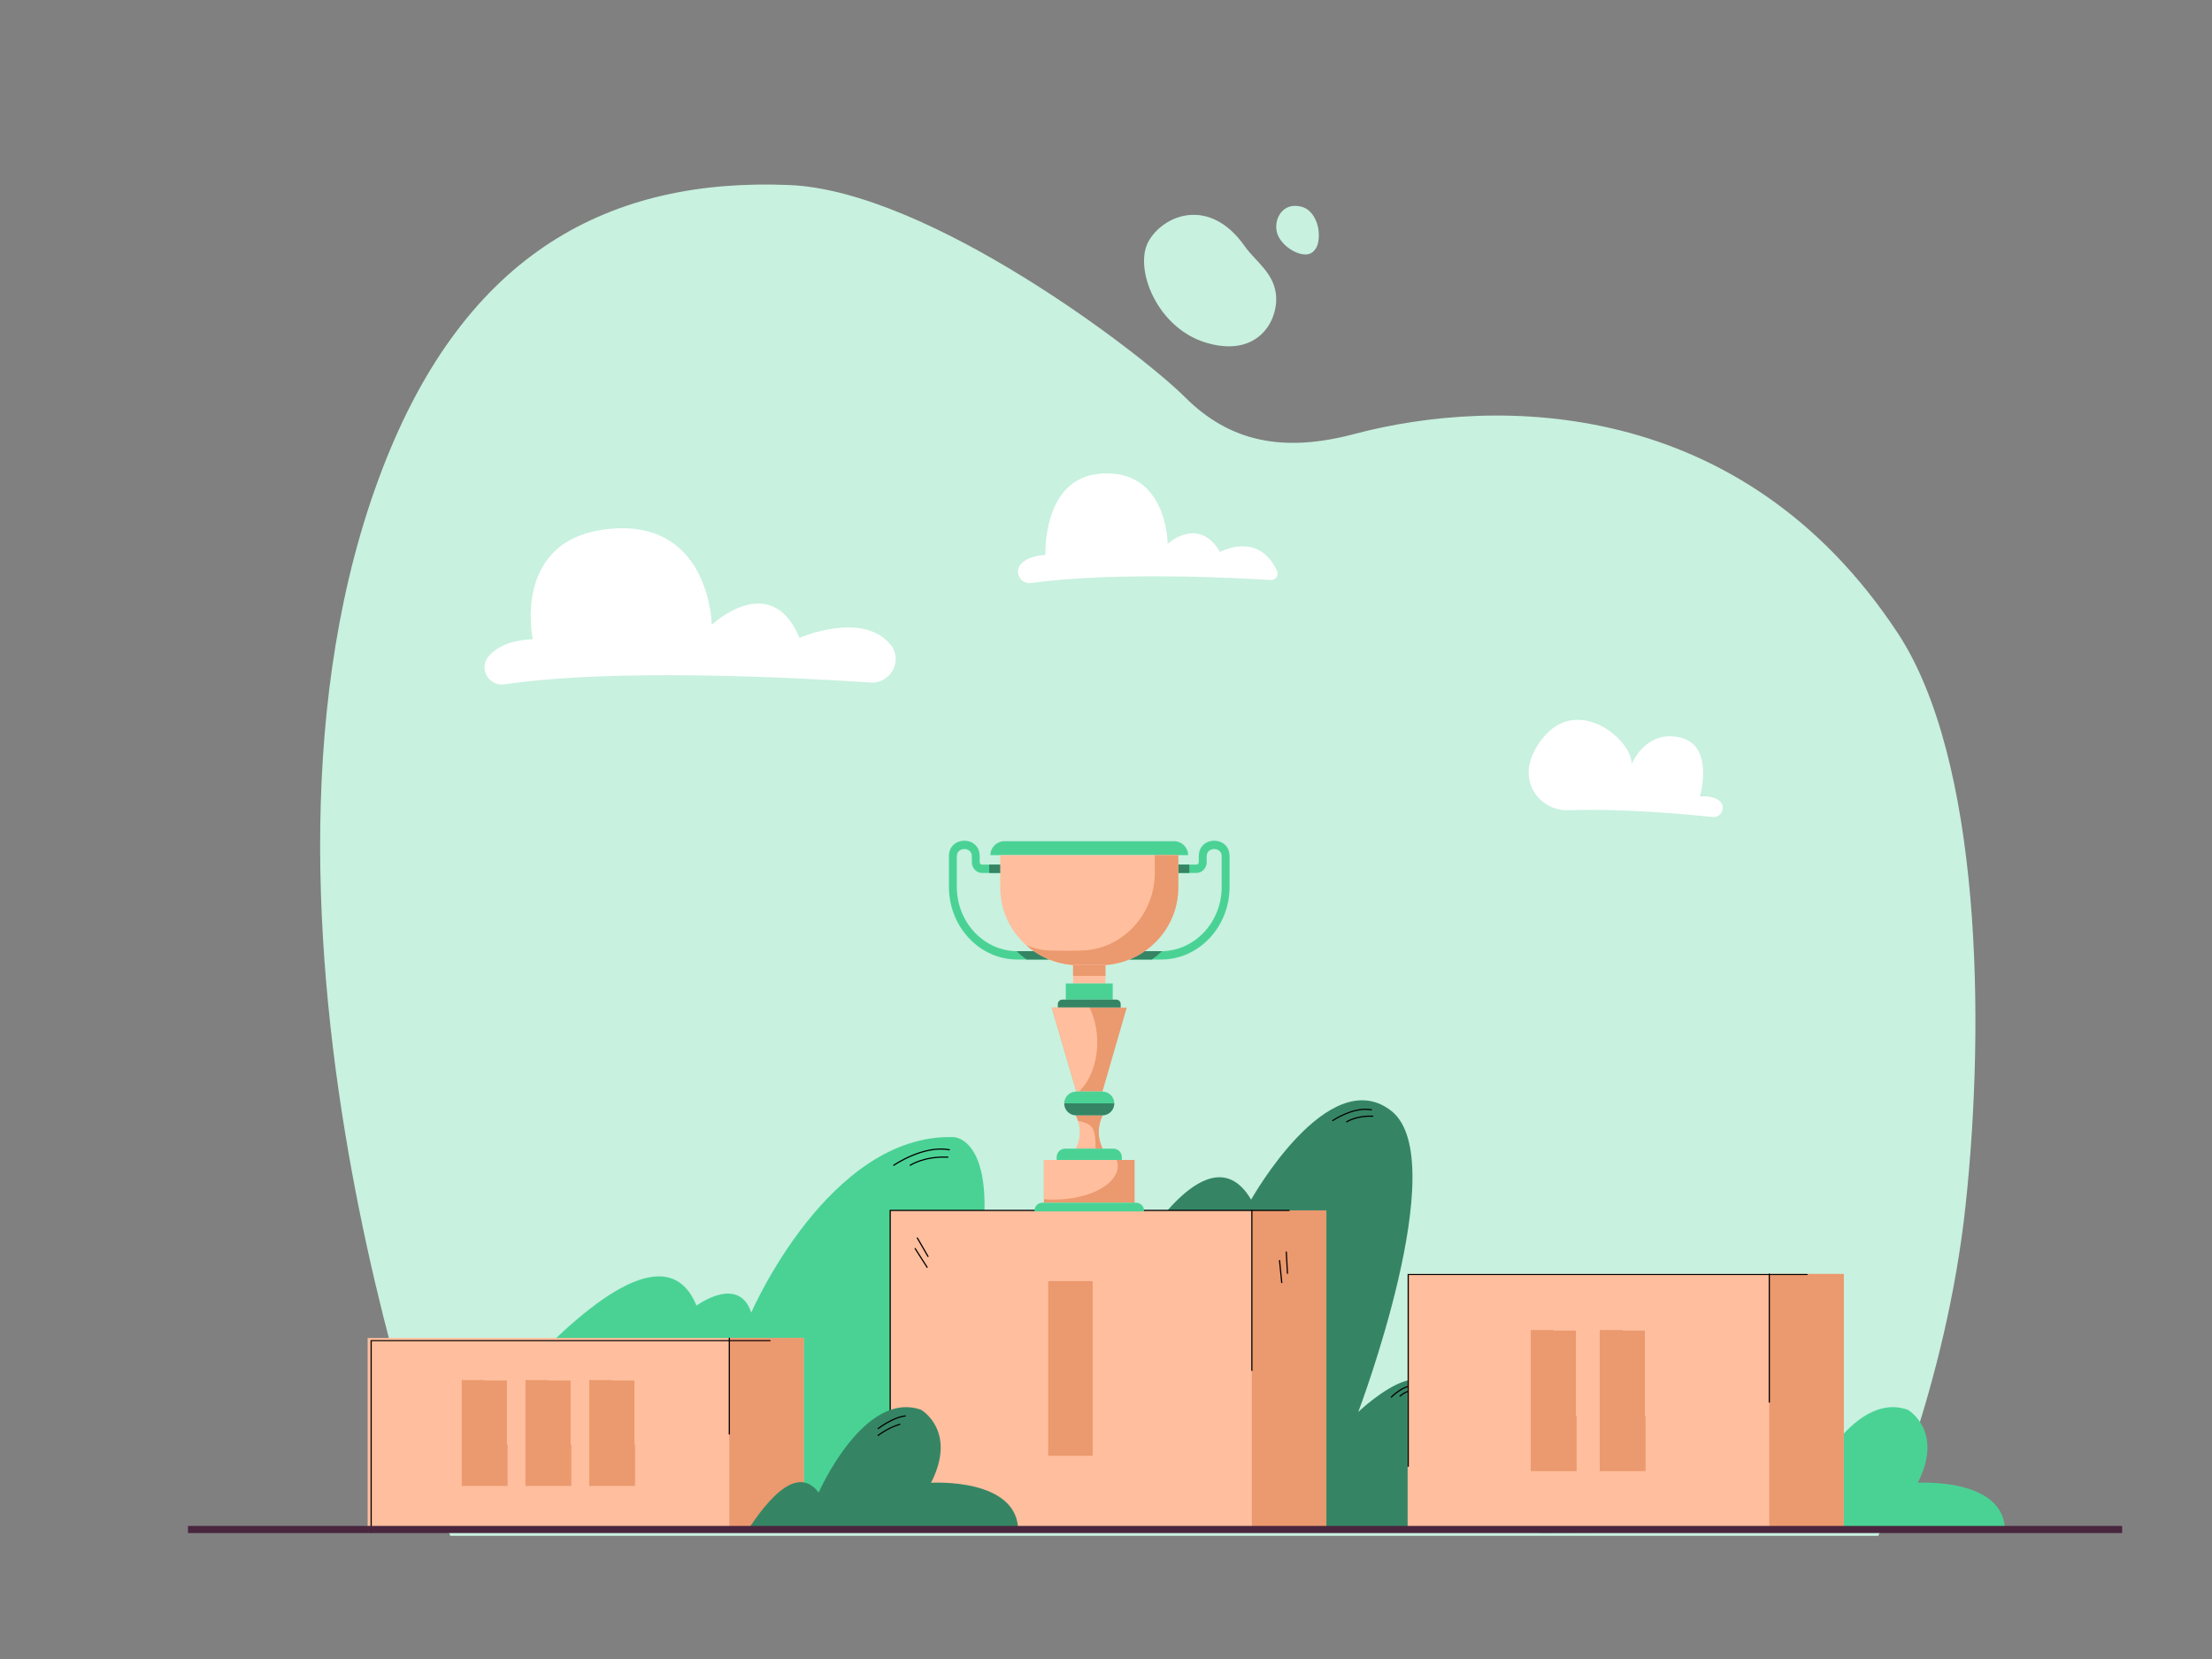 <?xml version="1.0" encoding="iso-8859-1"?>
<!-- Generator: Adobe Illustrator 22.1.0, SVG Export Plug-In . SVG Version: 6.00 Build 0)  -->
<svg version="1.1" id="Layer_1" xmlns="http://www.w3.org/2000/svg" xmlns:xlink="http://www.w3.org/1999/xlink" x="0px" y="0px"
	 viewBox="0 0 640 480" style="enable-background:new 0 0 640 480;" xml:space="preserve">
<rect x="0" y="0" width="640" height="480" fill="#808080" stroke="none"/>
<g>
	<path style="fill:#C8F1DF;" d="M543.446,444.362c0,0,19.601-42.935,25.261-95.608c5.762-53.625,4.419-129.123-19.679-165.662
		c-45.134-68.437-116.023-68.437-157.189-57.519c-20.804,5.517-36.141,2.168-48.967-10.641
		c-12.826-12.809-74.174-59.719-114.468-61.397c-51.395-2.14-93.581,18.918-117.873,82.417
		c-49.663,129.823,19.746,308.408,19.746,308.408H543.446z"/>
	<path style="fill:#FFFFFF;" d="M367.674,167.815c-10.236-0.632-45.316-2.432-69.349,0.862c-3.117,0.427-5.064-3.286-2.889-5.537
		c1.272-1.317,3.431-2.379,7.047-2.595c0,0-1.029-22.196,15.909-23.505c19.426-1.501,19.449,20.297,19.449,20.297
		s8.902-8.209,15.163,2.366c0,0,11.057-6.188,16.491,5.488C370.087,166.463,369.087,167.902,367.674,167.815z"/>
	<path style="fill:#FFFFFF;" d="M495.448,236.387c-7.72-0.824-25.833-2.493-41.679-1.96c-6.556,0.22-11.93-5.223-11.455-11.702
		c0.195-2.652,1.313-5.692,3.979-9.067c10.264-12.996,26.265,0.699,25.758,7.53c0,0,3.889-10.131,14.023-7.819
		c10.134,2.311,5.758,17.108,5.758,17.108s3.335-0.526,5.544,1.133C499.549,233.243,498.159,236.676,495.448,236.387z"/>
	<path style="fill:#358565;" d="M329.808,361.205c0,0,20.164-34.578,32.177-14.108c0,0,22.35-39.834,40.509-25.726
		c18.159,14.108-9.499,87.137-9.499,87.137s29.892-28.493,20.115,13.831c0,0,12.572-9.436,20.673-6.378
		c8.102,3.058,1.118,26.861,1.118,26.861h-88.56L329.808,361.205z"/>
	<path style="fill:#4AD295;" d="M114.466,442.823c0,0,71.441-103.223,87.053-65.064c0,0,12.161-9.031,15.843,2.007
		c0,0,22.482-51.937,58.622-50.764c0,0,12.738,0.293,7.702,33.731c-5.036,33.438,1.178,71.276,1.178,71.276
		s-35.244,8.506-36.429,8.8C247.249,443.103,114.466,442.823,114.466,442.823z"/>
	<g>
		<rect x="106.372" y="387.117" style="fill:#FFBE9D;" width="126.193" height="55.705"/>
		<rect x="211.015" y="387.117" style="fill:#EB996E;" width="21.551" height="55.705"/>
		<path d="M211.015,415.072c-0.095,0-0.172-0.046-0.172-0.102v-27.853c0-0.057,0.077-0.103,0.172-0.103
			c0.095,0,0.172,0.046,0.172,0.103v27.853C211.187,415.026,211.109,415.072,211.015,415.072z"/>
		<g>
			<rect x="152.246" y="399.42" style="fill:#EB996E;" width="12.85" height="30.391"/>
			<g>
				<path style="fill:#EB996E;" d="M165.299,429.932h-13.255v-30.632h6.425c0.112,0,0.203,0.054,0.203,0.121l0,0
					c0,0.067-0.091,0.121-0.203,0.121h-6.02v30.15h12.445v-11.637c0-0.067,0.091-0.121,0.203-0.121l0,0
					c0.112,0,0.203,0.054,0.203,0.121V429.932z"/>
			</g>
			<rect x="133.802" y="399.42" style="fill:#EB996E;" width="12.85" height="30.391"/>
			<rect x="170.69" y="399.42" style="fill:#EB996E;" width="12.85" height="30.391"/>
			<g>
				<path style="fill:#EB996E;" d="M183.743,429.932h-13.255v-30.632h6.425c0.112,0,0.203,0.054,0.203,0.121l0,0
					c0,0.067-0.091,0.121-0.203,0.121h-6.02v30.15h12.445v-11.637c0-0.067,0.091-0.121,0.203-0.121l0,0
					c0.112,0,0.203,0.054,0.203,0.121V429.932z"/>
			</g>
			<g>
				<path style="fill:#EB996E;" d="M146.854,429.932h-13.255v-30.632h6.425c0.112,0,0.203,0.054,0.203,0.121l0,0
					c0,0.067-0.091,0.121-0.203,0.121h-6.02v30.15h12.445v-11.637c0-0.067,0.091-0.121,0.203-0.121l0,0
					c0.112,0,0.203,0.054,0.203,0.121V429.932z"/>
			</g>
		</g>
	</g>
	<rect x="257.561" y="350.207" style="fill:#FFBE9D;" width="126.193" height="92.615"/>
	<rect x="362.203" y="350.207" style="fill:#EB996E;" width="21.551" height="92.615"/>
	<g>
		<path d="M268.509,363.712c-0.06,0-0.118-0.031-0.149-0.086l-3.101-5.359c-0.047-0.082-0.019-0.186,0.064-0.232
			c0.083-0.047,0.188-0.019,0.235,0.063l3.101,5.359c0.047,0.082,0.019,0.186-0.064,0.232
			C268.568,363.705,268.538,363.712,268.509,363.712z"/>
	</g>
	<g>
		<path d="M268.247,366.841c-0.057,0-0.113-0.028-0.146-0.079l-3.463-5.426c-0.051-0.08-0.027-0.185,0.053-0.235
			c0.08-0.05,0.187-0.026,0.237,0.053l3.463,5.426c0.051,0.079,0.027,0.185-0.053,0.235
			C268.31,366.833,268.278,366.841,268.247,366.841z"/>
	</g>
	<g>
		<path d="M372.502,368.586c-0.091,0-0.167-0.07-0.172-0.161l-0.339-6.167c-0.005-0.094,0.067-0.174,0.163-0.179
			c0.095-0.007,0.176,0.067,0.181,0.161l0.339,6.167c0.005,0.094-0.068,0.174-0.163,0.179
			C372.508,368.586,372.505,368.586,372.502,368.586z"/>
	</g>
	<g>
		<path d="M370.847,371.264c-0.087,0-0.162-0.066-0.171-0.154l-0.632-6.389c-0.009-0.093,0.06-0.177,0.154-0.186
			c0.094-0.01,0.179,0.059,0.188,0.153l0.632,6.388c0.009,0.094-0.06,0.177-0.154,0.186
			C370.859,371.264,370.853,371.264,370.847,371.264z"/>
	</g>
	<path d="M257.561,413.514c-0.095,0-0.172-0.076-0.172-0.17v-63.307h115.589c0.095,0,0.172,0.076,0.172,0.171
		c0,0.094-0.077,0.17-0.172,0.17H257.733v62.966C257.733,413.438,257.656,413.514,257.561,413.514z"/>
	<path d="M107.387,443.556c-0.095,0-0.172-0.067-0.172-0.15v-55.665h115.589c0.095,0,0.172,0.067,0.172,0.15
		c0,0.083-0.077,0.15-0.172,0.15H107.559v55.365C107.559,443.489,107.482,443.556,107.387,443.556z"/>
	<path d="M362.203,396.685c-0.095,0-0.172-0.076-0.172-0.17v-46.308c0-0.094,0.077-0.171,0.172-0.171
		c0.095,0,0.172,0.076,0.172,0.171v46.308C362.375,396.609,362.298,396.685,362.203,396.685z"/>
	<path style="fill:#358565;" d="M215.838,443.274c1.481-1.467,13.034-21.999,21.032-11.439c0,0,13.071-29.772,29.623-23.942
		c0,0,10.553,6.05,2.888,21.119c0,0,25.549-1.613,25.216,14.263H215.838z"/>
	<path style="fill:#4AD295;" d="M501.335,443.274c1.481-1.467,13.034-21.999,21.032-11.439c0,0,13.071-29.772,29.623-23.942
		c0,0,10.553,6.05,2.888,21.119c0,0,25.55-1.613,25.216,14.263H501.335z"/>
	<path d="M258.582,337.316c-0.054,0-0.108-0.026-0.141-0.073c-0.054-0.077-0.035-0.183,0.043-0.237
		c0.022-0.015,2.205-1.509,5.277-2.802c2.842-1.196,7.051-2.461,10.962-1.694c0.093,0.018,0.154,0.108,0.136,0.2
		c-0.019,0.092-0.11,0.152-0.202,0.134c-7.329-1.437-15.89,4.383-15.976,4.442C258.65,337.306,258.616,337.316,258.582,337.316z"/>
	<path d="M263.359,337.316c-0.055,0-0.109-0.026-0.142-0.074c-0.054-0.078-0.034-0.183,0.044-0.237
		c0.039-0.027,4.015-2.682,10.991-2.381c0.095,0.004,0.169,0.083,0.164,0.178c-0.004,0.094-0.083,0.167-0.179,0.163
		c-6.851-0.296-10.743,2.295-10.781,2.321C263.427,337.306,263.393,337.316,263.359,337.316z"/>
	<path d="M385.601,324.389c-0.054,0-0.108-0.025-0.141-0.073c-0.054-0.077-0.035-0.183,0.043-0.237
		c0.061-0.042,6.113-4.157,11.331-3.134c0.093,0.018,0.154,0.108,0.135,0.2c-0.018,0.092-0.109,0.152-0.202,0.134
		c-5.074-0.994-11.008,3.039-11.068,3.08C385.669,324.38,385.635,324.389,385.601,324.389z"/>
	<path d="M389.629,324.762c-0.055,0-0.108-0.026-0.142-0.074c-0.054-0.077-0.034-0.183,0.044-0.237
		c0.112-0.077,2.807-1.875,7.674-1.665c0.095,0.004,0.168,0.084,0.164,0.178c-0.004,0.094-0.082,0.167-0.179,0.163
		c-4.745-0.204-7.437,1.587-7.464,1.605C389.697,324.752,389.663,324.762,389.629,324.762z"/>
	<g>
		<g>
			<path style="fill:#7FC6A6;" d="M445.414,443.556c0.74-0.587,12.886-24.052,20.884-13.053c0,0,11.997-40.331,28.438-38.425
				c16.44,1.907,2.518,31.825,2.518,31.825s14.071-5.72,10.812,9.386c0,0,17.922-3.227,16.589,9.533L445.414,443.556z"/>
		</g>
		<g>
			<path style="fill:#7FC6A6;" d="M512.741,404.854c-2.192,2.619-2.821,5.685-1.404,6.848c1.417,1.163,4.343-0.017,6.536-2.636
				c2.192-2.619,2.821-5.685,1.404-6.848C517.859,401.055,514.933,402.235,512.741,404.854z"/>
		</g>
		<g>
			<path style="fill:#7FC6A6;" d="M516.086,415.161c-1.298,1.55-1.67,3.365-0.831,4.054c0.839,0.689,2.571-0.01,3.869-1.561
				c1.298-1.55,1.67-3.366,0.831-4.054C519.116,412.912,517.384,413.611,516.086,415.161z"/>
		</g>
		<path d="M488.53,398.13c-0.043,0-0.086-0.016-0.12-0.048c-0.068-0.065-0.07-0.173-0.004-0.241c0.12-0.123,2.976-3.015,6.039-3.015
			c0,0,0.001,0,0.002,0c0.095,0,0.172,0.076,0.172,0.171c0,0.094-0.077,0.17-0.172,0.17h-0.002c-2.916,0-5.763,2.882-5.791,2.911
			C488.62,398.113,488.575,398.13,488.53,398.13z"/>
		<path d="M490.824,397.898c-0.043,0-0.087-0.016-0.12-0.048c-0.068-0.066-0.069-0.173-0.003-0.241
			c0.055-0.056,1.378-1.373,4.148-1.792c0.095-0.014,0.182,0.05,0.196,0.143c0.014,0.093-0.05,0.18-0.144,0.194
			c-2.657,0.402-3.941,1.68-3.954,1.693C490.914,397.88,490.869,397.898,490.824,397.898z"/>
		<path d="M456.195,433.796c-0.046,0-0.091-0.017-0.127-0.051c-0.073-0.069-0.075-0.184-0.004-0.256
			c0.127-0.131,3.159-3.201,6.411-3.201c0.105,0.002,0.184,0.08,0.184,0.181c0,0.1-0.082,0.181-0.183,0.181c0,0-0.001,0-0.002,0
			c-3.098,0-6.118,3.06-6.148,3.09C456.29,433.778,456.243,433.796,456.195,433.796z"/>
		<path d="M458.478,433.462c-0.043,0-0.087-0.016-0.12-0.048c-0.068-0.066-0.069-0.173-0.003-0.241
			c0.055-0.056,1.378-1.373,4.148-1.792c0.095-0.014,0.182,0.05,0.196,0.143c0.014,0.093-0.05,0.18-0.144,0.194
			c-2.648,0.4-3.941,1.68-3.954,1.693C458.568,433.445,458.523,433.462,458.478,433.462z"/>
	</g>
	<path d="M402.555,404.409c-0.042,0-0.085-0.015-0.118-0.046c-0.069-0.064-0.073-0.172-0.008-0.241
		c0.129-0.137,3.208-3.345,6.556-3.391c0,0,0.002,0,0.002,0c0.094,0,0.171,0.075,0.172,0.168c0.001,0.094-0.075,0.172-0.17,0.173
		c-3.201,0.044-6.279,3.251-6.31,3.283C402.647,404.391,402.601,404.409,402.555,404.409z"/>
	<path d="M405.065,404.119c-0.043,0-0.085-0.016-0.118-0.047c-0.069-0.065-0.072-0.172-0.007-0.241
		c0.059-0.062,1.484-1.521,4.505-2.022c0.094-0.016,0.182,0.047,0.198,0.14c0.016,0.093-0.047,0.181-0.141,0.196
		c-2.9,0.48-4.299,1.906-4.313,1.92C405.155,404.101,405.11,404.119,405.065,404.119z"/>
	<path d="M254.065,413.514c-0.051,0-0.101-0.022-0.135-0.065c-0.059-0.074-0.046-0.181,0.029-0.239
		c0.171-0.133,4.228-3.266,7.936-3.706c0.095-0.011,0.18,0.055,0.191,0.149c0.011,0.094-0.056,0.178-0.15,0.19
		c-3.611,0.429-7.723,3.604-7.764,3.636C254.139,413.503,254.102,413.514,254.065,413.514z"/>
	<path d="M254.065,415.49c-0.05,0-0.1-0.022-0.134-0.063c-0.06-0.073-0.049-0.18,0.025-0.24c0.028-0.022,2.808-2.233,6.355-3.258
		c0.091-0.026,0.187,0.025,0.213,0.116c0.027,0.09-0.026,0.185-0.117,0.211c-3.478,1.005-6.208,3.174-6.235,3.195
		C254.141,415.477,254.103,415.49,254.065,415.49z"/>
	<path style="fill:#C8F1DF;" d="M360.12,71.215c3.257,4.632,8.922,7.935,9.128,15.03c0.206,7.094-5.655,17.19-20.125,12.958
		c-14.471-4.232-21.114-21.631-16.84-29.337C336.556,62.16,349.953,56.756,360.12,71.215z"/>
	<path style="fill:#C8F1DF;" d="M381.515,69.306c0.46-4.251-1.505-8.308-4.478-9.342c-0.49-0.17-1.028-0.297-1.619-0.366
		c-5.18-0.606-7.461,5.282-5.426,9.005s7.461,6.321,9.804,4.329C380.968,71.936,381.369,70.659,381.515,69.306z"/>
	<path style="fill:#FFFFFF;" d="M251.818,197.475c-21.558-1.438-74.15-4.194-105.825,0.53c-4.578,0.683-7.625-4.629-4.627-8.123
		c2.162-2.519,6.006-4.639,12.78-4.951c0,0-6.323-29.103,22.113-31.903c29.222-2.877,29.684,27.744,29.684,27.744
		s17.055-16.093,25.378,3.769c0,0,18.033-7.857,26.237,1.836C261.422,190.943,257.82,197.875,251.818,197.475z"/>
	<rect x="303.285" y="370.662" style="fill:#EB996E;" width="12.85" height="50.528"/>
	<rect x="407.269" y="368.594" style="fill:#FFBE9D;" width="126.193" height="74.228"/>
	<rect x="511.911" y="368.594" style="fill:#EB996E;" width="21.551" height="74.228"/>
	<path d="M511.911,405.845c-0.095,0-0.172-0.061-0.172-0.137v-37.114c0-0.075,0.077-0.137,0.172-0.137
		c0.095,0,0.172,0.061,0.172,0.137v37.114C512.083,405.784,512.006,405.845,511.911,405.845z"/>
	<g>
		<rect x="443.097" y="384.988" style="fill:#EB996E;" width="12.85" height="40.496"/>
		<g>
			<path style="fill:#EB996E;" d="M456.15,425.645h-13.255v-40.818h6.425c0.112,0,0.203,0.072,0.203,0.161l0,0
				c0,0.089-0.091,0.161-0.203,0.161h-6.02v40.175h12.445v-15.506c0-0.089,0.091-0.161,0.203-0.161l0,0
				c0.112,0,0.203,0.072,0.203,0.161V425.645z"/>
		</g>
		<rect x="463.061" y="384.988" style="fill:#EB996E;" width="12.85" height="40.496"/>
		<g>
			<path style="fill:#EB996E;" d="M476.114,425.645h-13.255v-40.818h6.425c0.112,0,0.203,0.072,0.203,0.161l0,0
				c0,0.089-0.091,0.161-0.203,0.161h-6.02v40.175h12.445v-15.506c0-0.089,0.091-0.161,0.203-0.161l0,0
				c0.112,0,0.203,0.072,0.203,0.161V425.645z"/>
		</g>
	</g>
	
		<rect x="54.399" y="441.499" transform="matrix(-1 -1.224647e-16 1.224647e-16 -1 668.399 885.055)" style="fill:#49263E;" width="559.601" height="2.057"/>
	<g>
		<g>
			<path style="fill:#FFBE9D;" d="M318.932,322.959l0.117-0.245c-1.978,0-5.803,0-7.784,0c0.022,0.098,2.592,4.515,0,9.623l0,0
				c1.978,0,5.803,0,7.784,0l0,0C317.555,329.393,317.512,325.937,318.932,322.959z"/>
			<path style="fill:#EB996E;" d="M319.049,332.337L319.049,332.337c-1.494-2.943-1.537-6.399-0.117-9.378l0.117-0.245
				c-1.978,0-5.803,0-7.784,0c0.008,0.035,0.342,0.624,0.649,1.599c1.376,0.232,3.284,0.763,4.107,1.961
				c0.892,1.299,0.991,4.215,0.955,6.063C317.76,332.337,318.48,332.337,319.049,332.337z"/>
			<path style="fill:#4AD295;" d="M330.873,275.206h5.077c9.663,0,17.524-8.344,17.524-18.601v-8.869c0-2.772-4.34-2.781-4.34,0
				v1.699c0,1.73-1.327,3.139-2.957,3.139h-6.271v-2.419h6.271c0.374,0,0.678-0.323,0.678-0.72v-1.699c0-5.993,8.898-5.999,8.898,0
				v8.869c0,11.591-8.883,21.02-19.803,21.02h-9.254C328.18,276.984,329.58,276.17,330.873,275.206z"/>
			<path style="fill:#4AD295;" d="M299.44,275.206h-5.077c-9.663,0-17.524-8.344-17.524-18.601v-8.869c0-2.772,4.34-2.781,4.34,0
				v1.699c0,1.73,1.327,3.139,2.957,3.139h6.271v-2.419h-6.271c-0.374,0-0.678-0.323-0.678-0.72v-1.699c0-5.993-8.898-5.999-8.898,0
				v8.869c0,11.591,8.883,21.02,19.803,21.02h9.254C302.133,276.984,300.734,276.17,299.44,275.206z"/>
			<g>
				<path style="fill:#358565;" d="M335.95,275.206h-5.077c-1.293,0.964-2.693,1.778-4.177,2.419h6.579
					c1.029-0.731,2.009-1.54,2.929-2.421C336.12,275.205,336.035,275.206,335.95,275.206z"/>
				<rect x="339.906" y="250.155" style="fill:#358565;" width="4.203" height="2.419"/>
			</g>
			<g>
				<rect x="286.204" y="250.155" style="fill:#358565;" width="4.203" height="2.419"/>
				<path style="fill:#358565;" d="M294.363,275.206c-0.085,0-0.17-0.001-0.255-0.002c0.921,0.881,1.9,1.69,2.929,2.421h6.579
					c-1.484-0.641-2.883-1.455-4.177-2.419H294.363z"/>
			</g>
			<path style="fill:#4AD295;" d="M339.686,243.387c-13.46,0-41.396,0-49.06,0c-2.246,0-4.067,1.803-4.067,4.027
				c6.441,0,50.752,0,57.193,0C343.753,245.19,341.932,243.387,339.686,243.387z"/>
			<path style="fill:#FFBE9D;" d="M289.4,247.414v9.363c0,11.754,9.138,21.403,20.789,22.414c2.542,0,7.501,0,9.934,0
				c11.652-1.011,20.789-10.66,20.789-22.414v-9.363C333.582,247.414,296.732,247.414,289.4,247.414z"/>
			<path style="fill:#EB996E;" d="M334.12,247.414v5.188c0,11.754-9.104,21.908-20.789,22.414c-2.431,0.105-7.394,0.11-9.934,0
				c-2.265-0.098-4.422-0.716-6.443-1.514c3.572,3.173,8.166,5.249,13.236,5.688c2.542,0,7.501,0,9.934,0
				c11.652-1.011,20.789-10.66,20.789-22.414v-9.363C339.547,247.414,337.155,247.414,334.12,247.414z"/>
			<path style="fill:#FFBE9D;" d="M310.479,279.19v5.362c2.375,0,5.173,0,9.354,0v-5.362
				C317.459,279.19,314.661,279.19,310.479,279.19z"/>
			<path style="fill:#EB996E;" d="M310.479,282.356h9.355v-3.166c-2.375,0-5.173,0-9.355,0V282.356z"/>
			<path style="fill:#4AD295;" d="M308.363,284.552v4.662c6.839,0,6.746,0,13.587,0v-4.662
				C315.11,284.552,315.204,284.552,308.363,284.552z"/>
			<path style="fill:#358565;" d="M322.936,289.213c-3.214,0-11.957,0-15.559,0c-0.726,0-1.314,0.582-1.314,1.301v1.019
				c5.412,0,12.188,0,18.187,0v-1.019C324.25,289.796,323.662,289.213,322.936,289.213z"/>
			<path style="fill:#EB996E;" d="M304.311,291.533l7.116,24.292c2.079,0,3.868,0,7.537,0l7.038-24.292
				C323.585,291.533,306.728,291.533,304.311,291.533z"/>
			<path style="fill:#FFBE9D;" d="M311.427,315.825c0.36,0,0.371,0,0.756,0c3.185-3.041,5.289-8.287,5.289-14.25
				c0-3.755-0.835-7.227-2.248-10.042c-4.841,0-9.699,0-10.914,0L311.427,315.825z"/>
			<path style="fill:#4AD295;" d="M318.913,315.825c-2.61,0-4.788,0-7.513,0c-1.919,0-3.475,1.526-3.493,3.414
				c4.334,0,9.81,0,14.499,0C322.388,317.351,320.832,315.825,318.913,315.825z"/>
			<path style="fill:#358565;" d="M322.406,319.239c-4.334,0-9.81,0-14.499,0c-0.027,1.897,1.537,3.48,3.493,3.48
				c2.61,0,4.788,0,7.513,0C320.868,322.718,322.433,321.136,322.406,319.239z"/>
			<path style="fill:#4AD295;" d="M322.111,332.337c-6.708,0-8.085,0-13.909,0c-1.366,0-2.473,1.096-2.473,2.449v0.834
				c9.686,0,9.173,0,18.855,0v-0.834C324.584,333.433,323.477,332.337,322.111,332.337z"/>
			<path style="fill:#EB996E;" d="M302.038,335.619v12.376c2.933,0,23.304,0,26.236,0v-12.376
				C325.342,335.619,304.971,335.619,302.038,335.619z"/>
			<path style="fill:#FFBE9D;" d="M302.038,346.971c0.924,0.075,1.871,0.113,2.834,0.113c10.239,0,18.54-4.379,18.54-9.78
				c0-0.575-0.094-1.138-0.275-1.686c-7.128,0-18.923,0-21.1,0V346.971z"/>
			<path style="fill:#4AD295;" d="M328.725,347.995c-8.518,0-18.599,0-27.136,0c-1.258,0-2.278,1.01-2.278,2.256v0.239
				c3.574,0,28.125,0,31.692,0v-0.239C331.003,349.005,329.983,347.995,328.725,347.995z"/>
		</g>
	</g>
	<path d="M407.441,424.422c-0.095,0-0.172-0.067-0.172-0.15v-55.665h115.589c0.095,0,0.172,0.067,0.172,0.15s-0.077,0.15-0.172,0.15
		H407.613v55.365C407.613,424.355,407.536,424.422,407.441,424.422z"/>
</g>
</svg>
